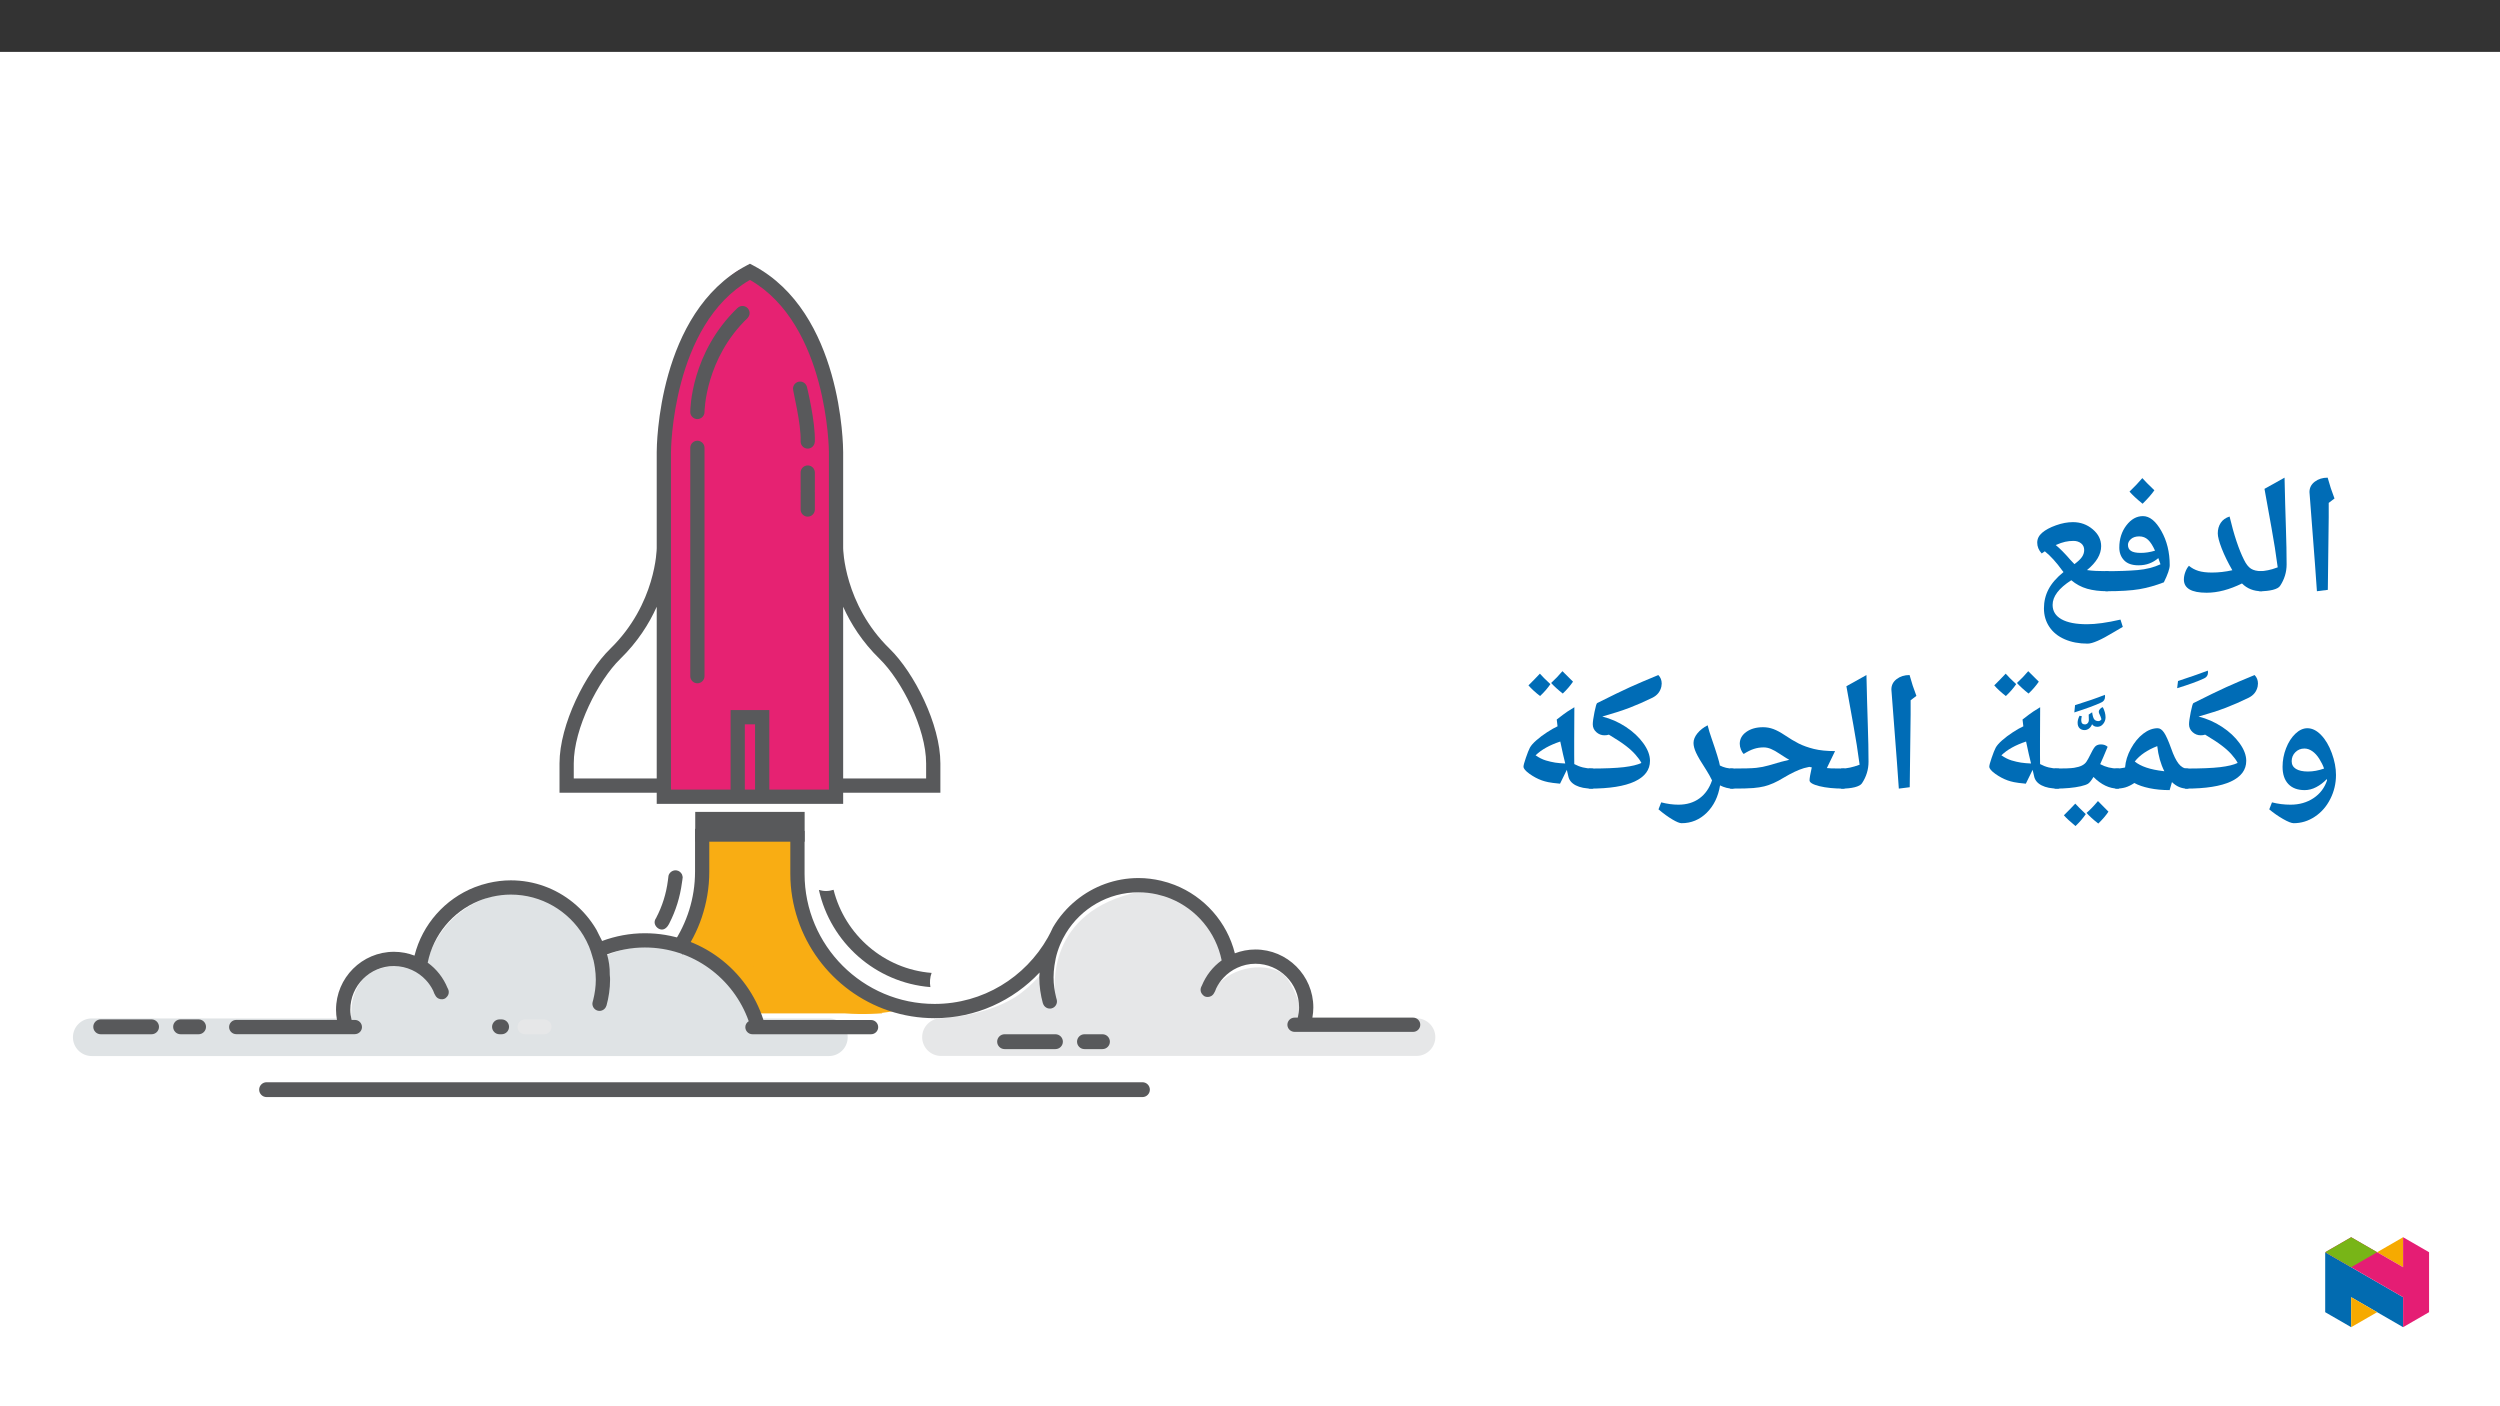 ﻿<?xml version="1.0" encoding="utf-8"?>
<svg xmlns="http://www.w3.org/2000/svg" xmlns:xlink="http://www.w3.org/1999/xlink" viewBox="0 0 960 540" version="1.1">
  <rect x="0" y="0" width="960" height="540" fill="#333333" stroke="none"/>
  <defs>
    <g>
      <symbol overflow="visible" id="glyph0-0">
        <path style="stroke:none;" d="M 6.125 -46.406 L 32.812 -46.406 L 32.812 0 L 6.125 0 Z M 9.422 -3.297 L 29.516 -3.297 L 29.516 -43.094 L 9.422 -43.094 Z M 9.422 -3.297 " />
      </symbol>
      <symbol overflow="visible" id="glyph0-1">
        <path style="stroke:none;" d="M 12.375 -29.047 L 12.031 -1.109 L 7.844 -0.578 L 7.109 -10.891 L 4.984 -38.656 C 4.984 -40.281 5.66 -41.609 7.016 -42.641 C 8.367 -43.672 10.02 -44.188 11.969 -44.188 C 12.707 -41.445 13.582 -38.781 14.594 -36.188 L 12.375 -34.5 Z M 9.203 -47.359 Z M 9.812 3.75 Z M 9.812 3.75 " />
      </symbol>
      <symbol overflow="visible" id="glyph0-2">
        <path style="stroke:none;" d="M 1.781 -39.891 L 9.484 -44.188 C 9.641 -37.031 9.812 -30.688 10 -25.156 C 10.188 -19.625 10.281 -14.867 10.281 -10.891 C 10.281 -7.898 9.438 -5.141 7.75 -2.609 C 7.32 -1.973 6.398 -1.473 4.984 -1.109 C 3.566 -0.754 1.906 -0.578 0 -0.578 C -0.363 -0.578 -0.547 -0.754 -0.547 -1.109 L -0.547 -7.75 C -0.547 -8.102 -0.363 -8.281 0 -8.281 C 1.945 -8.281 4.234 -8.77 6.859 -9.75 C 6.516 -12.301 6.148 -14.828 5.766 -17.328 C 5.391 -19.828 4.062 -27.348 1.781 -39.891 Z M 5.141 -47.359 Z M 7.484 3.75 Z M 7.484 3.75 " />
      </symbol>
      <symbol overflow="visible" id="glyph0-3">
        <path style="stroke:none;" d="M 32.094 -0.578 C 29.039 -0.578 26.52 -1.57 24.531 -3.562 C 19.707 -1.188 15.18 0 10.953 0 C 5.129 0 2.219 -1.691 2.219 -5.078 C 2.219 -5.984 2.398 -6.938 2.766 -7.938 C 3.141 -8.945 3.602 -9.75 4.156 -10.344 C 5.219 -9.457 6.441 -8.801 7.828 -8.375 C 9.211 -7.957 10.93 -7.75 12.984 -7.75 C 15.547 -7.75 18.16 -8.047 20.828 -8.641 C 19.129 -11.578 17.77 -14.359 16.75 -16.984 C 15.738 -19.609 15.234 -21.539 15.234 -22.781 C 15.234 -24.352 15.613 -25.707 16.375 -26.844 C 17.133 -27.988 18.266 -28.797 19.766 -29.266 C 21.441 -22.211 23.285 -16.676 25.297 -12.656 C 26.098 -11.008 26.992 -9.867 27.984 -9.234 C 28.984 -8.598 30.352 -8.281 32.094 -8.281 C 32.445 -8.281 32.625 -8.102 32.625 -7.75 L 32.625 -1.109 C 32.625 -0.754 32.445 -0.578 32.094 -0.578 Z M 14.656 -34.031 Z M 15.516 3.75 Z M 15.516 3.75 " />
      </symbol>
      <symbol overflow="visible" id="glyph0-4">
        <path style="stroke:none;" d="M 15.938 3.75 Z M 13.547 -33.234 Z M 20.922 -10.922 C 20.723 -11.492 20.445 -12.285 20.094 -13.297 C 19.051 -12.391 17.898 -11.703 16.641 -11.234 C 15.391 -10.766 14.008 -10.531 12.5 -10.531 C 10.008 -10.531 8.156 -11.176 6.938 -12.469 C 5.719 -13.758 5.109 -15.379 5.109 -17.328 C 5.109 -20.629 6.008 -23.469 7.812 -25.844 C 9.625 -28.227 11.75 -29.422 14.188 -29.422 C 16.75 -29.422 19.102 -27.52 21.25 -23.719 C 23.395 -19.926 24.469 -15.551 24.469 -10.594 C 24.469 -9.238 23.719 -7.039 22.219 -4 C 19.039 -2.77 15.906 -1.891 12.812 -1.359 C 9.727 -0.836 5.477 -0.578 0.062 -0.578 C -0.344 -0.578 -0.547 -0.773 -0.547 -1.172 L -0.547 -7.75 C -0.547 -8.102 -0.344 -8.281 0.062 -8.281 C 4.82 -8.281 8.848 -8.422 12.141 -8.703 C 15.43 -8.992 18.359 -9.734 20.922 -10.922 Z M 8.438 -18.375 C 8.438 -17.344 8.82 -16.57 9.594 -16.062 C 10.375 -15.551 11.629 -15.297 13.359 -15.297 C 15.141 -15.297 16.961 -15.582 18.828 -16.156 C 17.973 -18.062 17.082 -19.453 16.156 -20.328 C 15.227 -21.203 14.098 -21.641 12.766 -21.641 C 11.43 -21.641 10.375 -21.301 9.594 -20.625 C 8.82 -19.945 8.438 -19.195 8.438 -18.375 Z M 18.578 -39.344 C 17.547 -37.844 16.035 -36.117 14.047 -34.172 C 11.91 -35.898 10.238 -37.453 9.031 -38.828 C 11.02 -40.754 12.66 -42.484 13.953 -44.016 C 14.879 -42.953 16.422 -41.395 18.578 -39.344 Z M 14.047 -33.531 Z M 13.984 -45.594 Z M 13.984 -45.594 " />
      </symbol>
      <symbol overflow="visible" id="glyph0-5">
        <path style="stroke:none;" d="M 32.094 -1.172 C 32.094 -0.773 31.867 -0.578 31.422 -0.578 C 28.484 -0.578 25.891 -0.895 23.641 -1.531 C 21.398 -2.176 19.367 -3.266 17.547 -4.797 C 12.766 -1.742 10.375 1.41 10.375 4.672 C 10.375 7.055 11.504 8.891 13.766 10.172 C 16.035 11.453 19.316 12.094 23.609 12.094 C 26.992 12.094 31.27 11.5 36.438 10.312 L 37.328 13.109 L 33.703 15.234 C 28.961 18.109 25.672 19.547 23.828 19.547 C 20.516 19.547 17.582 18.988 15.031 17.875 C 12.477 16.77 10.508 15.18 9.125 13.109 C 7.738 11.035 7.047 8.664 7.047 6 C 7.047 3.352 7.641 0.898 8.828 -1.359 C 10.023 -3.629 11.938 -5.82 14.562 -7.938 L 14.062 -8.562 C 11.82 -11.676 9.598 -14.125 7.391 -15.906 L 6.188 -15.078 C 5.039 -16.328 4.469 -17.711 4.469 -19.234 C 4.469 -20.691 5.102 -21.961 6.375 -23.047 C 7.645 -24.141 9.41 -25.086 11.672 -25.891 C 13.941 -26.703 16.113 -27.109 18.188 -27.109 C 21.082 -27.109 23.609 -26.195 25.766 -24.375 C 27.93 -22.551 29.016 -20.383 29.016 -17.875 C 29.016 -14.719 27.203 -11.66 23.578 -8.703 L 23.797 -8.672 C 25.516 -8.41 28.055 -8.281 31.422 -8.281 C 31.867 -8.281 32.094 -8.082 32.094 -7.688 Z M 22.5 -16.406 C 22.5 -17.488 22.102 -18.344 21.312 -18.969 C 20.52 -19.594 19.551 -19.906 18.406 -19.906 C 17.281 -19.906 16.207 -19.789 15.188 -19.562 C 14.176 -19.344 12.973 -18.926 11.578 -18.312 C 13.148 -17.039 15.016 -15.156 17.172 -12.656 L 18.75 -10.984 C 20.102 -11.973 21.066 -12.883 21.641 -13.719 C 22.211 -14.562 22.5 -15.457 22.5 -16.406 Z M 17.328 -31.859 Z M 4.828 16.469 Z M 20.656 22.719 Z M 20.656 22.719 " />
      </symbol>
      <symbol overflow="visible" id="glyph0-6">
        <path style="stroke:none;" d="M 28.953 -5.812 C 28.953 -2.531 28.223 0.539 26.766 3.406 C 25.316 6.281 23.336 8.547 20.828 10.203 C 18.328 11.867 15.617 12.703 12.703 12.703 C 11.867 12.703 10.504 12.16 8.609 11.078 C 6.723 9.992 4.961 8.766 3.328 7.391 L 4.375 4.703 C 6.688 5.297 9.055 5.594 11.484 5.594 C 14.867 5.594 17.816 4.754 20.328 3.078 C 22.836 1.41 24.566 -0.863 25.516 -3.75 L 25.453 -4.25 C 24.18 -2.938 22.816 -1.898 21.359 -1.141 C 19.898 -0.379 18.422 0 16.922 0 C 14.211 0 12.117 -0.781 10.641 -2.344 C 9.172 -3.914 8.438 -6.117 8.438 -8.953 C 8.438 -11.398 8.883 -13.773 9.781 -16.078 C 10.688 -18.391 11.879 -20.25 13.359 -21.656 C 14.836 -23.062 16.375 -23.766 17.969 -23.766 C 19.801 -23.766 21.551 -22.898 23.219 -21.172 C 24.895 -19.453 26.27 -17.133 27.344 -14.219 C 28.414 -11.301 28.953 -8.5 28.953 -5.812 Z M 16.828 -15.969 C 15.453 -15.969 14.289 -15.492 13.344 -14.547 C 12.406 -13.609 11.938 -12.461 11.938 -11.109 C 11.938 -9.816 12.477 -8.832 13.562 -8.156 C 14.656 -7.477 16.195 -7.141 18.188 -7.141 C 20.176 -7.141 22.238 -7.52 24.375 -8.281 C 23.969 -9.469 23.359 -10.707 22.547 -12 C 21.734 -13.289 20.832 -14.273 19.844 -14.953 C 18.863 -15.629 17.859 -15.969 16.828 -15.969 Z M 17.609 -28.531 Z M 12.562 15.875 Z M 17.297 -42.188 Z M 17.297 -42.188 " />
      </symbol>
      <symbol overflow="visible" id="glyph0-7">
        <path style="stroke:none;" d="M 0 -0.578 C -0.363 -0.578 -0.547 -0.754 -0.547 -1.109 L -0.547 -7.75 C -0.547 -8.102 -0.363 -8.281 0 -8.281 C 5.727 -8.281 10.094 -8.457 13.094 -8.812 C 16.102 -9.176 18.352 -9.719 19.844 -10.438 C 19.332 -11.438 18.566 -12.504 17.547 -13.641 C 16.535 -14.785 15.289 -15.922 13.812 -17.047 C 12.344 -18.18 10.191 -19.598 7.359 -21.297 C 6.859 -21.129 6.289 -21.047 5.656 -21.047 C 4.469 -21.047 3.422 -21.457 2.516 -22.281 C 1.617 -23.102 1.172 -24.098 1.172 -25.266 C 1.172 -26.211 1.391 -27.781 1.828 -29.969 C 2.273 -32.164 2.617 -33.316 2.859 -33.422 C 8.336 -36.172 12.547 -38.211 15.484 -39.547 C 18.43 -40.879 22.051 -42.426 26.344 -44.188 C 27.207 -43.312 27.641 -42.219 27.641 -40.906 L 27.516 -39.766 C 27.086 -37.836 25.945 -36.41 24.094 -35.484 C 21.02 -33.984 18.086 -32.695 15.297 -31.625 C 12.504 -30.562 9.016 -29.438 4.828 -28.25 C 8.047 -27.445 11.055 -26.125 13.859 -24.281 C 16.66 -22.438 18.906 -20.336 20.594 -17.984 C 22.289 -15.641 23.141 -13.391 23.141 -11.234 C 23.141 -7.785 21.18 -5.145 17.266 -3.312 C 13.348 -1.488 7.594 -0.578 0 -0.578 Z M 3.172 -39.141 Z M 12.734 3.75 Z M 12.734 3.75 " />
      </symbol>
      <symbol overflow="visible" id="glyph0-8">
        <path style="stroke:none;" d="M 11.078 -36.719 L 11.141 -36.016 C 11.141 -34.941 10.645 -34.18 9.656 -33.734 C 7.195 -32.578 3.742 -31.32 -0.703 -29.969 L -0.375 -32.719 C 5.102 -34.539 8.922 -35.875 11.078 -36.719 Z M 5.844 -29.922 Z M 4.984 -37.984 Z M 1.812 -37.984 Z M 9.016 -29.922 Z M 9.016 -29.922 " />
      </symbol>
      <symbol overflow="visible" id="glyph0-9">
        <path style="stroke:none;" d="M 27.969 -1.266 C 27.969 -0.805 27.723 -0.578 27.234 -0.578 C 25.055 -0.578 23.109 -1.41 21.391 -3.078 L 20.5 0 C 17.727 0 15.148 -0.242 12.766 -0.734 C 10.391 -1.234 8.453 -1.898 6.953 -2.734 C 5.742 -1.93 4.598 -1.367 3.516 -1.047 C 2.441 -0.734 1.27 -0.578 0 -0.578 C -0.363 -0.578 -0.547 -0.754 -0.547 -1.109 L -0.547 -7.75 C -0.547 -8.102 -0.363 -8.281 0 -8.281 C 0.969 -8.281 1.953 -8.383 2.953 -8.594 L 3.391 -8.703 C 3.566 -11.086 4.305 -13.484 5.609 -15.891 C 6.922 -18.305 8.492 -20.223 10.328 -21.641 C 12.16 -23.055 14.02 -23.766 15.906 -23.766 C 16.789 -23.766 17.613 -23.195 18.375 -22.062 C 19.133 -20.938 20.035 -18.926 21.078 -16.031 C 22.004 -13.363 22.957 -11.406 23.938 -10.156 C 24.926 -8.906 26.023 -8.281 27.234 -8.281 C 27.723 -8.281 27.969 -8.07 27.969 -7.656 Z M 15.75 -16.891 C 11.938 -15.422 9.055 -13.453 7.109 -10.984 C 9.41 -9.098 13.07 -7.867 18.094 -7.297 L 18.469 -7.234 C 17.051 -10.066 16.145 -13.285 15.75 -16.891 Z M 13.297 -28.531 Z M 15.391 3.75 Z M 15.391 3.75 " />
      </symbol>
      <symbol overflow="visible" id="glyph0-10">
        <path style="stroke:none;" d="M 0 -0.578 C -0.363 -0.578 -0.547 -0.754 -0.547 -1.109 L -0.547 -7.75 C -0.547 -8.102 -0.363 -8.281 0 -8.281 C 3.488 -8.281 5.852 -8.375 7.094 -8.562 C 8.332 -8.758 9.332 -9.047 10.094 -9.422 C 10.852 -9.805 11.43 -10.285 11.828 -10.859 C 12.234 -11.43 12.883 -12.625 13.781 -14.438 C 14.477 -15.852 15.078 -16.723 15.578 -17.047 C 16.086 -17.379 16.703 -17.547 17.422 -17.547 C 18.484 -17.547 19.344 -17.238 20 -16.625 C 18.832 -13.789 17.879 -11.57 17.141 -9.969 C 19.211 -8.844 21.5 -8.281 24 -8.281 C 24.352 -8.281 24.531 -8.102 24.531 -7.75 L 24.531 -1.109 C 24.531 -0.754 24.352 -0.578 24 -0.578 C 20.695 -0.578 17.551 -2.066 14.562 -5.047 C 13.719 -3.648 13.016 -2.781 12.453 -2.438 C 11.891 -2.102 10.969 -1.785 9.688 -1.484 C 8.414 -1.191 6.938 -0.969 5.25 -0.812 C 3.57 -0.656 1.82 -0.578 0 -0.578 Z M 14.062 -22.344 Z M 12.281 3.75 Z M 11.609 9.219 C 10.535 10.801 9.219 12.328 7.656 13.797 C 5.551 12.055 4.066 10.68 3.203 9.672 L 5.516 7.344 L 7.578 5.188 C 8.148 5.844 9.492 7.188 11.609 9.219 Z M 20.312 8.266 C 19.445 9.617 18.145 11.145 16.406 12.844 C 14.477 11.332 12.977 9.969 11.906 8.75 C 13.281 7.562 14.738 6.047 16.281 4.203 C 16.531 4.484 17.875 5.836 20.312 8.266 Z M 11.969 4.203 Z M 11.938 14.422 Z M 11.938 9.344 Z M 11.938 9.344 " />
      </symbol>
      <symbol overflow="visible" id="glyph0-11">
        <path style="stroke:none;" d="M 8.469 -38.781 C 9.164 -37.426 9.516 -36.125 9.516 -34.875 C 9.516 -33.926 9.211 -33.082 8.609 -32.344 C 8.016 -31.602 7.27 -31.234 6.375 -31.234 C 5.469 -31.234 4.789 -31.562 4.344 -32.219 C 4.051 -31.477 3.641 -30.914 3.109 -30.531 C 2.578 -30.156 2.023 -29.969 1.453 -29.969 C 0.691 -29.969 0.062 -30.203 -0.438 -30.672 C -0.945 -31.148 -1.203 -31.863 -1.203 -32.812 C -1.203 -33.625 -0.957 -34.516 -0.469 -35.484 L 0.406 -35.297 C 0.258 -34.785 0.188 -34.273 0.188 -33.766 C 0.188 -32.691 0.656 -32.156 1.594 -32.156 C 2.008 -32.156 2.363 -32.312 2.656 -32.625 C 2.957 -32.945 3.109 -33.379 3.109 -33.922 L 3.047 -35.922 L 4.375 -36.812 C 4.551 -35.457 4.82 -34.551 5.188 -34.094 C 5.562 -33.645 6.098 -33.422 6.797 -33.422 C 7.047 -33.422 7.281 -33.5 7.5 -33.656 C 7.727 -33.812 7.875 -33.977 7.938 -34.156 C 7.812 -34.695 7.504 -35.477 7.016 -36.5 L 6.922 -37 C 6.922 -37.363 7.078 -37.723 7.391 -38.078 C 7.711 -38.441 8.07 -38.676 8.469 -38.781 Z M 9.266 -43.516 L 9.328 -42.844 C 9.328 -41.727 8.832 -40.969 7.844 -40.562 C 5.688 -39.539 2.25 -38.27 -2.469 -36.75 L -2.188 -39.547 C 2.426 -40.984 6.242 -42.305 9.266 -43.516 Z M 4.312 -29.297 Z M 2.922 -44.781 Z M 2.922 -44.781 " />
      </symbol>
      <symbol overflow="visible" id="glyph0-12">
        <path style="stroke:none;" d="M 21.438 -2.469 C 19.32 -2.664 17.801 -2.863 16.875 -3.062 C 15.957 -3.258 15.16 -3.477 14.484 -3.719 C 12.879 -4.289 11.297 -5.129 9.734 -6.234 C 8.18 -7.348 7.406 -8.273 7.406 -9.016 C 7.406 -9.504 7.707 -10.629 8.312 -12.391 C 8.914 -14.16 9.43 -15.457 9.859 -16.281 C 10.297 -17.102 11.117 -18.047 12.328 -19.109 C 13.535 -20.18 14.922 -21.223 16.484 -22.234 C 18.055 -23.254 19.391 -24.008 20.484 -24.5 L 20.172 -27.109 C 22.016 -28.547 23.379 -29.562 24.266 -30.156 C 25.148 -30.75 26.039 -31.305 26.938 -31.828 L 26.875 -18.859 L 26.875 -13.672 L 26.906 -10 C 29.02 -8.852 31.332 -8.281 33.844 -8.281 C 34.207 -8.281 34.391 -8.102 34.391 -7.75 L 34.391 -1.109 C 34.391 -0.754 34.207 -0.578 33.844 -0.578 C 31.227 -0.578 29.109 -0.992 27.484 -1.828 C 25.867 -2.66 24.91 -3.836 24.609 -5.359 L 24.047 -7.781 Z M 12.047 -13.359 C 13.398 -12.43 14.711 -11.773 15.984 -11.391 C 17.254 -11.016 18.453 -10.738 19.578 -10.562 C 20.711 -10.395 22 -10.281 23.438 -10.219 C 22.906 -12.289 22.27 -15.102 21.531 -18.656 C 17.445 -17.301 14.285 -15.535 12.047 -13.359 Z M 18.047 -35.953 Z M 22.844 3.75 Z M 17.734 -40.688 C 16.648 -39.102 15.328 -37.582 13.766 -36.125 C 11.898 -37.582 10.414 -38.945 9.312 -40.219 L 11.641 -42.562 L 13.703 -44.719 C 14.504 -43.789 15.848 -42.445 17.734 -40.688 Z M 26.422 -41.641 C 25.297 -40.016 23.984 -38.492 22.484 -37.078 C 20.691 -38.492 19.203 -39.848 18.016 -41.141 C 19.598 -42.598 21.047 -44.109 22.359 -45.672 C 23.141 -44.848 24.492 -43.504 26.422 -41.641 Z M 17.922 -47.266 Z M 17.891 -36.125 Z M 17.891 -36.125 " />
      </symbol>
      <symbol overflow="visible" id="glyph0-13">
        <path style="stroke:none;" d="M 0 -0.578 C -0.363 -0.578 -0.547 -0.754 -0.547 -1.109 L -0.547 -7.75 C -0.547 -8.102 -0.363 -8.281 0 -8.281 C 4.781 -8.281 8.008 -8.367 9.688 -8.547 C 11.375 -8.734 12.969 -9.047 14.469 -9.484 C 18.219 -10.609 20.852 -11.328 22.375 -11.641 L 21.141 -12.344 L 18.828 -13.844 C 17.453 -14.77 16.289 -15.426 15.344 -15.812 C 14.406 -16.207 13.469 -16.406 12.531 -16.406 C 11.238 -16.406 10 -16.211 8.812 -15.828 C 7.633 -15.453 6.316 -14.801 4.859 -13.875 C 4.473 -14.25 4.125 -14.816 3.812 -15.578 C 3.508 -16.336 3.359 -17.07 3.359 -17.781 C 3.359 -19.633 4.203 -21.16 5.891 -22.359 C 7.586 -23.555 9.727 -24.156 12.312 -24.156 C 13.688 -24.156 15.016 -23.914 16.297 -23.438 C 17.578 -22.957 19.02 -22.18 20.625 -21.109 C 22.57 -19.797 24.363 -18.723 26 -17.891 C 27.645 -17.066 29.582 -16.375 31.812 -15.812 C 34.051 -15.258 36.766 -14.984 39.953 -14.984 L 36.812 -8.469 L 38.438 -8.344 L 43.266 -8.281 C 43.617 -8.281 43.797 -8.102 43.797 -7.75 L 43.797 -1.109 C 43.797 -0.754 43.617 -0.578 43.266 -0.578 C 39.598 -0.578 36.492 -0.891 33.953 -1.516 C 31.422 -2.148 30.156 -2.895 30.156 -3.75 C 30.156 -4.508 30.441 -6.172 31.016 -8.734 L 30.062 -8.922 L 28 -8.438 C 25.812 -7.781 23.219 -6.555 20.219 -4.766 C 18.863 -3.93 17.566 -3.238 16.328 -2.688 C 15.086 -2.145 13.895 -1.727 12.75 -1.438 C 11.613 -1.156 10.223 -0.941 8.578 -0.797 C 6.941 -0.648 4.082 -0.578 0 -0.578 Z M 18.797 -28.906 Z M 20.688 3.75 Z M 20.688 3.75 " />
      </symbol>
      <symbol overflow="visible" id="glyph0-14">
        <path style="stroke:none;" d="M 26.781 -1.109 C 26.781 -0.754 26.602 -0.578 26.25 -0.578 C 24.688 -0.578 23.078 -0.988 21.422 -1.812 C 20.723 2.508 19.02 6.008 16.312 8.688 C 13.602 11.363 10.379 12.703 6.641 12.703 C 5.891 12.703 4.695 12.211 3.062 11.234 C 1.426 10.266 -0.332 8.984 -2.219 7.391 L -1.172 4.703 C 1.148 5.297 3.348 5.594 5.422 5.594 C 8.617 5.594 11.316 4.785 13.516 3.172 C 15.723 1.566 17.332 -0.738 18.344 -3.75 C 17.688 -5.102 16.945 -6.426 16.125 -7.719 C 14.176 -10.695 12.875 -12.906 12.219 -14.344 C 11.562 -15.781 11.234 -17.031 11.234 -18.094 C 11.234 -19.344 11.734 -20.582 12.734 -21.812 C 13.742 -23.051 15.051 -24.078 16.656 -24.891 C 17.062 -23.234 17.562 -21.57 18.156 -19.906 C 20.039 -14.469 21.109 -10.984 21.359 -9.453 C 22.879 -8.672 24.508 -8.281 26.25 -8.281 C 26.602 -8.281 26.781 -8.102 26.781 -7.75 Z M 12.766 -29.641 Z M 6.562 15.875 Z M 6.562 15.875 " />
      </symbol>
    </g>
    <clipPath id="clip1">
      <path d="M 354 342 L 551.168 342 L 551.168 406 L 354 406 Z M 354 342 " />
    </clipPath>
    <clipPath id="clip2">
      <path d="M 28.008 342 L 326 342 L 326 406 L 28.008 406 Z M 28.008 342 " />
    </clipPath>
    <clipPath id="clip3">
      <path d="M 214 101.273 L 362 101.273 L 362 309 L 214 309 Z M 214 101.273 " />
    </clipPath>
    <clipPath id="clip4">
      <path d="M 99 415 L 442 415 L 442 421.281 L 99 421.281 Z M 99 415 " />
    </clipPath>
    <clipPath id="clip5">
      <path d="M 892.875 480 L 923 480 L 923 509.637 L 892.875 509.637 Z M 892.875 480 " />
    </clipPath>
    <clipPath id="clip6">
      <path d="M 902 498 L 913 498 L 913 509.637 L 902 509.637 Z M 902 498 " />
    </clipPath>
    <clipPath id="clip7">
      <path d="M 912 475.094 L 923 475.094 L 923 487 L 912 487 Z M 912 475.094 " />
    </clipPath>
    <clipPath id="clip8">
      <path d="M 892.875 475.094 L 932.762 475.094 L 932.762 509.637 L 892.875 509.637 Z M 892.875 475.094 " />
    </clipPath>
    <clipPath id="clip9">
      <path d="M 892.875 475.094 L 913 475.094 L 913 487 L 892.875 487 Z M 892.875 475.094 " />
    </clipPath>
  </defs>
  <g id="surface1">
    <path style=" stroke:none;fill-rule:nonzero;fill:rgb(100%,100%,100%);fill-opacity:1;" d="M 0 559.926 L 960 559.926 L 960 19.926 L 0 19.926 Z M 0 559.926 " />
    <g clip-path="url(#clip1)" clip-rule="nonzero">
      <path style=" stroke:none;fill-rule:nonzero;fill:rgb(90.199%,90.599%,90.999%);fill-opacity:1;" d="M 543.949 391.035 L 500.715 391.035 C 500.074 388.641 496.402 375.648 491.426 373.211 C 481.883 368.531 468.922 373.891 466.223 380.605 L 466.262 375.789 L 471.91 367.602 L 462.809 347.461 C 462.809 347.461 444.672 340.949 437.758 342.371 C 401.359 349.852 404.668 379.578 405.375 384.027 L 402.941 369.953 C 402.941 369.953 399.184 375.879 392.18 381.25 C 380.445 390.258 361.328 391.035 361.328 391.035 C 357.355 391.035 354.109 394.281 354.109 398.254 C 354.109 402.227 357.355 405.477 361.328 405.477 L 543.949 405.477 C 547.922 405.477 551.168 402.227 551.168 398.254 C 551.168 394.281 547.918 391.035 543.949 391.035 " />
    </g>
    <path style=" stroke:none;fill-rule:nonzero;fill:rgb(97.299%,67.799%,7.5%);fill-opacity:1;" d="M 267.941 315.82 C 267.941 315.82 268.234 334.02 267.941 340.078 C 267.656 346.047 267.113 353.32 262.875 362.508 C 259.336 370.184 254.316 373.891 254.316 373.891 L 275.254 389.152 L 338.812 389.152 L 285.887 353.32 L 277.375 315.82 Z M 267.941 315.82 " />
    <g clip-path="url(#clip2)" clip-rule="nonzero">
      <path style=" stroke:none;fill-rule:nonzero;fill:rgb(87.5%,89%,89.799%);fill-opacity:1;" d="M 318.297 391.082 L 291.84 391.082 C 289.484 385.648 285.602 378.438 280.25 374.184 C 270.852 366.707 250.422 358.469 232.387 367.152 L 229.367 363.133 C 229.367 363.133 226.648 352.199 219.125 347.348 C 213.582 343.777 199.645 341.32 191.234 343.445 C 177.316 346.953 170.988 355.441 168.469 359.414 C 163.734 366.891 162.738 374.059 162.738 374.059 C 162.738 374.059 158.227 370.801 152.438 370.945 C 149.203 371.023 144.871 371.559 141.199 374.363 C 138.543 376.391 136.652 379.332 135.488 383.57 C 135.012 385.309 134.859 388.27 134.836 391.082 L 35.227 391.082 C 31.242 391.082 28.008 394.316 28.008 398.305 C 28.008 402.293 31.242 405.523 35.227 405.523 L 318.297 405.523 C 322.285 405.523 325.516 402.293 325.516 398.305 C 325.516 394.316 322.285 391.082 318.297 391.082 " />
    </g>
    <path style=" stroke:none;fill-rule:nonzero;fill:rgb(90.199%,13.3%,44.699%);fill-opacity:1;" d="M 254.578 308.016 L 254.578 170.41 C 254.578 170.41 256.605 134.227 269.984 117.406 C 282.691 101.434 286.324 103.121 286.324 103.121 C 286.324 103.121 303.27 110.285 312.539 134.051 C 321.805 157.82 320.875 206.148 320.875 206.148 L 320.898 308.016 Z M 254.578 308.016 " />
    <path style=" stroke:none;fill-rule:nonzero;fill:rgb(97.299%,67.799%,7.5%);fill-opacity:1;" d="M 288.59 370.648 C 274.902 356.414 271.859 339.297 271.508 328.406 L 271.508 317.488 L 304.102 317.488 L 303.992 328.406 C 303.891 342.262 307.301 363.258 325.219 375.367 C 341.746 386.539 353.586 385.227 353.586 385.227 C 353.586 385.227 317.934 401.18 288.59 370.648 " />
    <path style=" stroke:none;fill-rule:nonzero;fill:rgb(34.499%,34.9%,35.699%);fill-opacity:1;" d="M 283.223 191.266 C 283.238 191.25 283.262 191.234 283.281 191.215 C 283.262 191.234 283.238 191.25 283.223 191.266 " />
    <path style=" stroke:none;fill-rule:nonzero;fill:rgb(34.499%,34.9%,35.699%);fill-opacity:1;" d="M 266.969 311.766 L 308.984 311.766 L 308.984 323.207 L 266.969 323.207 Z M 266.969 311.766 " />
    <g clip-path="url(#clip3)" clip-rule="nonzero">
      <path style=" stroke:none;fill-rule:nonzero;fill:rgb(34.499%,34.9%,35.699%);fill-opacity:1;" d="M 355.633 298.938 L 323.773 298.938 L 323.773 232.992 C 326.66 239.434 331.07 246.484 337.797 253.039 C 346.23 261.266 355.633 279.758 355.633 293.145 Z M 280.543 272.664 L 280.543 303.207 L 257.652 303.207 L 257.652 173.59 C 257.652 173.094 258.004 124.676 287.98 107.492 C 317.906 124.652 318.305 173.094 318.305 173.59 L 318.305 303.207 L 295.41 303.207 L 295.41 272.664 Z M 286.016 278.137 L 289.938 278.137 L 289.938 303.207 L 286.016 303.207 Z M 220.324 298.938 L 220.324 293.145 C 220.324 279.762 229.723 261.266 238.16 253.039 C 244.887 246.484 249.293 239.434 252.18 232.996 L 252.18 298.938 Z M 361.105 293.145 C 361.105 278.176 351.027 258.297 341.617 249.121 C 324.059 232.008 323.773 210.699 323.773 210.484 L 323.773 173.59 C 323.773 171.406 323.383 119.996 289.258 101.949 L 287.98 101.273 L 286.699 101.949 C 252.57 119.996 252.18 171.406 252.18 173.59 L 252.18 210.488 C 252.18 210.699 251.977 231.93 234.344 249.121 C 224.93 258.297 214.852 278.176 214.852 293.145 L 214.852 304.41 L 252.18 304.41 L 252.18 308.68 L 323.773 308.68 L 323.773 304.41 L 361.105 304.41 Z M 361.105 293.145 " />
    </g>
    <path style=" stroke:none;fill-rule:nonzero;fill:rgb(34.499%,34.9%,35.699%);fill-opacity:1;" d="M 270.535 178.773 L 270.535 171.977 C 270.535 170.469 269.305 169.238 267.797 169.238 C 266.293 169.238 265.062 170.469 265.062 171.977 L 265.062 259.645 C 265.062 261.148 266.293 262.383 267.797 262.383 C 269.305 262.383 270.535 261.148 270.535 259.645 Z M 270.535 178.773 " />
    <path style=" stroke:none;fill-rule:nonzero;fill:rgb(34.499%,34.9%,35.699%);fill-opacity:1;" d="M 312.844 188.559 C 312.855 188.453 312.906 188.363 312.906 188.258 L 312.906 181.461 C 312.906 179.953 311.676 178.723 310.168 178.723 C 308.664 178.723 307.43 179.953 307.43 181.461 L 307.43 188.258 C 307.43 188.363 307.48 188.457 307.492 188.559 C 307.48 188.664 307.434 188.754 307.434 188.859 L 307.434 195.656 C 307.434 197.164 308.664 198.395 310.168 198.395 C 311.676 198.395 312.906 197.164 312.906 195.656 L 312.906 188.859 C 312.906 188.75 312.859 188.66 312.844 188.559 " />
    <path style=" stroke:none;fill-rule:nonzero;fill:rgb(34.499%,34.9%,35.699%);fill-opacity:1;" d="M 312.902 169.52 C 313.125 161.902 309.961 148.969 309.828 148.418 L 309.816 148.422 C 309.457 147.328 308.457 146.516 307.25 146.516 C 305.742 146.516 304.512 147.75 304.512 149.254 C 304.512 150.387 307.68 162.672 307.438 169.496 C 307.438 169.512 307.434 169.52 307.434 169.531 C 307.434 171.039 308.664 172.27 310.168 172.27 C 311.617 172.27 312.785 171.121 312.875 169.691 L 312.902 169.695 C 312.902 169.648 312.902 169.598 312.902 169.551 C 312.902 169.543 312.906 169.539 312.906 169.531 C 312.906 169.527 312.902 169.523 312.902 169.52 " />
    <path style=" stroke:none;fill-rule:nonzero;fill:rgb(34.499%,34.9%,35.699%);fill-opacity:1;" d="M 287.129 122.043 C 287.129 122.043 287.125 122.043 287.125 122.047 C 287.566 121.559 287.852 120.93 287.852 120.227 C 287.852 118.723 286.621 117.488 285.117 117.488 C 284.383 117.488 283.715 117.789 283.223 118.266 C 283.207 118.281 283.191 118.293 283.176 118.309 C 283.195 118.289 283.203 118.258 283.223 118.238 C 265.328 135.398 265.062 157.191 265.062 158.191 C 265.062 158.191 265.059 158.191 265.059 158.191 C 265.059 159.699 266.293 160.934 267.797 160.934 C 269.301 160.934 270.535 159.699 270.535 158.195 L 270.535 158.191 C 270.535 157.941 270.785 137.68 287.156 122.051 C 287.148 122.051 287.141 122.047 287.129 122.043 " />
    <path style=" stroke:none;fill-rule:nonzero;fill:rgb(34.499%,34.9%,35.699%);fill-opacity:1;" d="M 542.648 390.766 L 503.957 390.766 C 504.184 389.496 504.32 388.199 504.32 386.867 C 504.32 374.594 494.336 364.605 482.062 364.605 C 479.285 364.605 476.637 365.141 474.184 366.07 C 471.18 354.055 462.457 344.289 451.082 339.82 C 449.395 339.16 447.648 338.613 445.855 338.195 C 443.074 337.547 440.188 337.168 437.207 337.168 C 428.152 337.168 419.848 340.367 413.309 345.668 C 409.715 348.578 406.66 352.129 404.316 356.145 C 403.703 357.496 403.043 358.816 402.316 360.102 C 393.734 375.246 377.492 385.508 358.879 385.508 C 331.352 385.508 308.957 363.113 308.957 335.582 L 308.957 318.996 C 307.562 320.055 305.75 320.711 303.52 320.711 C 303.508 320.711 303.496 320.707 303.484 320.707 L 303.484 335.582 C 303.484 341.719 304.527 347.609 306.379 353.133 C 313.742 375.094 334.473 390.98 358.879 390.98 C 374.777 390.98 389.094 384.211 399.203 373.445 C 399.168 374.059 399.09 374.664 399.09 375.285 C 399.09 378.766 399.598 382.125 400.477 385.328 C 400.488 385.324 400.5 385.32 400.508 385.316 C 400.922 386.758 402.43 387.605 403.875 387.203 C 405.324 386.797 406.18 385.281 405.777 383.828 L 405.574 383.105 C 404.945 380.594 404.562 377.988 404.562 375.285 C 404.562 373.77 404.703 372.285 404.902 370.82 C 405.16 368.973 405.539 367.164 406.094 365.43 C 406.371 364.555 406.688 363.703 407.031 362.863 C 407.684 361.289 408.449 359.777 409.328 358.34 C 415.062 348.938 425.41 342.641 437.207 342.641 C 439.648 342.641 442.016 342.93 444.305 343.441 C 446.105 343.844 447.852 344.387 449.527 345.074 C 459.484 349.148 466.926 358.023 469.121 368.785 C 465.727 371.223 463.09 374.609 461.492 378.527 L 461.344 378.801 C 461.148 379.156 461.055 379.535 461.027 379.918 C 460.969 380.777 461.344 381.605 462.02 382.176 C 462.156 382.289 462.262 382.43 462.422 382.516 C 462.766 382.707 463.133 382.805 463.5 382.836 C 464.547 382.926 465.602 382.414 466.141 381.438 L 466.598 380.609 C 466.738 380.258 466.848 379.895 467.012 379.555 C 467.746 378.035 468.703 376.641 469.848 375.418 C 471.34 373.828 473.125 372.531 475.129 371.617 C 477.25 370.648 479.582 370.078 482.062 370.078 C 491.316 370.078 498.852 377.609 498.852 386.867 C 498.852 388.215 498.648 389.508 498.348 390.766 L 497.098 390.766 C 495.594 390.766 494.359 391.996 494.359 393.5 C 494.359 394.652 495.082 395.629 496.094 396.035 C 496.406 396.16 496.742 396.238 497.098 396.238 L 542.648 396.238 C 544.152 396.238 545.383 395.008 545.383 393.5 C 545.383 391.996 544.152 390.766 542.648 390.766 " />
    <path style=" stroke:none;fill-rule:nonzero;fill:rgb(34.499%,34.9%,35.699%);fill-opacity:1;" d="M 272.332 319.871 C 270.102 319.871 268.289 319.215 266.895 318.156 L 266.895 334.742 C 266.895 344.988 263.746 354.484 258.43 362.41 C 260.18 363.359 261.414 364.855 262.141 366.602 C 265.223 362.242 267.742 357.457 269.473 352.293 C 271.324 346.77 272.367 340.879 272.367 334.742 L 272.367 319.867 C 272.355 319.867 272.344 319.871 272.332 319.871 " />
    <path style=" stroke:none;fill-rule:nonzero;fill:rgb(34.499%,34.9%,35.699%);fill-opacity:1;" d="M 357.73 373.598 C 339.441 372.145 324.43 359.008 320.09 341.676 C 319.215 341.949 318.273 342.145 317.199 342.145 C 316.191 342.145 315.297 341.969 314.457 341.727 C 318.918 361.926 336.18 377.363 357.273 379.047 C 356.945 377.23 357.098 375.32 357.73 373.598 " />
    <path style=" stroke:none;fill-rule:nonzero;fill:rgb(34.499%,34.9%,35.699%);fill-opacity:1;" d="M 334.488 391.68 L 293.164 391.68 C 287.016 372.383 268.934 358.363 247.625 358.363 C 241.844 358.363 236.324 359.445 231.191 361.336 C 231.137 361.223 231.094 361.094 231.039 360.984 C 230.402 359.656 229.652 358.379 229.039 357.031 C 226.695 353.012 223.641 349.465 220.047 346.551 C 213.508 341.25 205.207 338.051 196.148 338.051 C 193.172 338.051 190.285 338.43 187.5 339.078 C 185.707 339.496 183.961 340.043 182.273 340.703 C 170.898 345.172 162.176 354.941 159.172 366.957 C 156.719 366.023 154.07 365.488 151.297 365.488 C 139.023 365.488 129.035 375.477 129.035 387.75 C 129.035 389.082 129.172 390.379 129.398 391.648 L 90.711 391.648 C 89.203 391.648 87.973 392.879 87.973 394.387 C 87.973 395.891 89.203 397.121 90.711 397.121 L 136.258 397.121 C 136.613 397.121 136.949 397.043 137.262 396.918 C 138.273 396.516 138.996 395.535 138.996 394.387 C 138.996 392.879 137.762 391.648 136.258 391.648 L 135.008 391.648 C 134.707 390.391 134.508 389.098 134.508 387.75 C 134.508 378.496 142.039 370.961 151.297 370.961 C 153.773 370.961 156.105 371.535 158.227 372.5 C 160.234 373.418 162.016 374.715 163.508 376.305 C 164.656 377.527 165.609 378.918 166.348 380.438 C 166.508 380.777 166.621 381.145 166.762 381.492 L 167.215 382.32 C 167.754 383.297 168.809 383.809 169.855 383.719 C 170.223 383.688 170.59 383.59 170.934 383.398 C 171.094 383.312 171.199 383.172 171.336 383.059 C 172.012 382.488 172.391 381.664 172.328 380.801 C 172.301 380.418 172.207 380.039 172.012 379.684 L 171.863 379.414 C 170.266 375.492 167.629 372.105 164.234 369.672 C 166.43 358.906 173.871 350.031 183.828 345.957 C 185.504 345.27 187.25 344.727 189.051 344.324 C 191.34 343.816 193.707 343.523 196.148 343.523 C 207.945 343.523 218.293 349.82 224.027 359.223 C 224.855 360.582 225.57 362.02 226.195 363.496 C 227.188 365.875 227.828 368.781 227.91 368.738 C 228.129 369.711 228.312 370.699 228.453 371.703 C 228.652 373.168 228.793 374.652 228.793 376.172 C 228.793 378.875 228.41 381.477 227.785 383.988 L 227.582 384.715 C 227.176 386.164 228.031 387.684 229.48 388.086 C 230.926 388.488 232.438 387.641 232.848 386.199 C 232.859 386.203 232.867 386.207 232.879 386.211 C 233.758 383.008 234.266 379.652 234.266 376.172 C 234.266 375.547 234.266 375.547 234.152 374.328 C 234.215 371.418 233.777 368.816 233.109 366.453 C 237.645 364.789 242.52 363.836 247.625 363.836 C 266.043 363.836 281.711 375.684 287.512 392.141 C 286.742 392.629 286.203 393.445 286.203 394.418 C 286.203 395.922 287.434 397.152 288.941 397.152 L 334.488 397.152 C 335.996 397.152 337.227 395.922 337.227 394.418 C 337.227 392.91 335.996 391.68 334.488 391.68 " />
    <path style=" stroke:none;fill-rule:nonzero;fill:rgb(34.499%,34.9%,35.699%);fill-opacity:1;" d="M 58.203 397.152 L 38.672 397.152 C 37.102 397.152 35.82 395.871 35.82 394.301 C 35.82 392.734 37.102 391.449 38.672 391.449 L 58.203 391.449 C 59.77 391.449 61.055 392.734 61.055 394.301 C 61.055 395.871 59.77 397.152 58.203 397.152 " />
    <path style=" stroke:none;fill-rule:nonzero;fill:rgb(34.499%,34.9%,35.699%);fill-opacity:1;" d="M 76.258 397.152 L 69.344 397.152 C 67.773 397.152 66.492 395.871 66.492 394.301 C 66.492 392.734 67.773 391.449 69.344 391.449 L 76.258 391.449 C 77.824 391.449 79.109 392.734 79.109 394.301 C 79.109 395.871 77.824 397.152 76.258 397.152 " />
    <g clip-path="url(#clip4)" clip-rule="nonzero">
      <path style=" stroke:none;fill-rule:nonzero;fill:rgb(34.499%,34.9%,35.699%);fill-opacity:1;" d="M 438.699 421.281 L 102.367 421.281 C 100.801 421.281 99.516 419.996 99.516 418.43 C 99.516 416.859 100.801 415.578 102.367 415.578 L 438.699 415.578 C 440.27 415.578 441.551 416.859 441.551 418.43 C 441.551 419.996 440.27 421.281 438.699 421.281 " />
    </g>
    <path style=" stroke:none;fill-rule:nonzero;fill:rgb(34.499%,34.9%,35.699%);fill-opacity:1;" d="M 405.293 402.855 L 385.762 402.855 C 384.195 402.855 382.91 401.574 382.91 400.004 C 382.91 398.438 384.195 397.152 385.762 397.152 L 405.293 397.152 C 406.863 397.152 408.145 398.438 408.145 400.004 C 408.145 401.574 406.863 402.855 405.293 402.855 " />
    <path style=" stroke:none;fill-rule:nonzero;fill:rgb(34.499%,34.9%,35.699%);fill-opacity:1;" d="M 423.348 402.855 L 416.434 402.855 C 414.867 402.855 413.582 401.574 413.582 400.004 C 413.582 398.438 414.867 397.152 416.434 397.152 L 423.348 397.152 C 424.918 397.152 426.199 398.438 426.199 400.004 C 426.199 401.574 424.918 402.855 423.348 402.855 " />
    <path style=" stroke:none;fill-rule:nonzero;fill:rgb(90.199%,90.599%,90.999%);fill-opacity:1;" d="M 208.93 397.152 L 201.586 397.152 C 200.016 397.152 198.734 395.871 198.734 394.301 C 198.734 392.734 200.016 391.449 201.586 391.449 L 208.93 391.449 C 210.496 391.449 211.781 392.734 211.781 394.301 C 211.781 395.871 210.496 397.152 208.93 397.152 " />
    <path style=" stroke:none;fill-rule:nonzero;fill:rgb(34.499%,34.9%,35.699%);fill-opacity:1;" d="M 192.617 397.152 L 191.797 397.152 C 190.23 397.152 188.945 395.871 188.945 394.301 C 188.945 392.734 190.23 391.449 191.797 391.449 L 192.617 391.449 C 194.188 391.449 195.473 392.734 195.473 394.301 C 195.473 395.871 194.188 397.152 192.617 397.152 " />
    <path style=" stroke:none;fill-rule:nonzero;fill:rgb(34.499%,34.9%,35.699%);fill-opacity:1;" d="M 261.859 335.723 C 261.441 334.957 260.73 334.363 259.809 334.23 C 258.57 334.047 257.422 334.719 256.883 335.777 C 256.805 335.93 256.754 336.102 256.703 336.273 C 256.652 336.887 256.555 337.492 256.477 338.098 C 255.82 343.207 254.293 348.043 251.984 352.418 C 251.996 352.422 252.008 352.426 252.023 352.426 C 251.633 352.914 251.367 353.504 251.367 354.172 C 251.367 355.742 253.078 357.242 254.609 356.91 C 256.199 356.57 257.027 354.512 257.039 354.523 C 259.496 349.746 261.133 344.492 261.867 338.957 C 261.977 338.109 262.09 337.68 262.156 336.816 C 262.098 336.57 261.977 335.941 261.859 335.723 " />
    <g style="fill:rgb(0%,42.354%,71.373%);fill-opacity:1;">
      <use xlink:href="#glyph0-1" x="881.853" y="227.61" />
    </g>
    <g style="fill:rgb(0%,42.354%,71.373%);fill-opacity:1;">
      <use xlink:href="#glyph0-2" x="867.781" y="227.61" />
    </g>
    <g style="fill:rgb(0%,42.354%,71.373%);fill-opacity:1;">
      <use xlink:href="#glyph0-3" x="836.393" y="227.61" />
    </g>
    <g style="fill:rgb(0%,42.354%,71.373%);fill-opacity:1;">
      <use xlink:href="#glyph0-4" x="808.703" y="227.61" />
    </g>
    <g style="fill:rgb(0%,42.354%,71.373%);fill-opacity:1;">
      <use xlink:href="#glyph0-5" x="777.827" y="227.61" />
    </g>
    <g style="fill:rgb(0%,42.354%,71.373%);fill-opacity:1;">
      <use xlink:href="#glyph0-6" x="868.067" y="303.404" />
    </g>
    <g style="fill:rgb(0%,42.354%,71.373%);fill-opacity:1;">
      <use xlink:href="#glyph0-7" x="839.418" y="303.404" />
    </g>
    <g style="fill:rgb(0%,42.354%,71.373%);fill-opacity:1;">
      <use xlink:href="#glyph0-8" x="836.732" y="294.234" />
    </g>
    <g style="fill:rgb(0%,42.354%,71.373%);fill-opacity:1;">
      <use xlink:href="#glyph0-9" x="812.638" y="303.404" />
    </g>
    <g style="fill:rgb(0%,42.354%,71.373%);fill-opacity:1;">
      <use xlink:href="#glyph0-10" x="789.332" y="303.404" />
    </g>
    <g style="fill:rgb(0%,42.354%,71.373%);fill-opacity:1;">
      <use xlink:href="#glyph0-11" x="799.009" y="310.328" />
    </g>
    <g style="fill:rgb(0%,42.354%,71.373%);fill-opacity:1;">
      <use xlink:href="#glyph0-12" x="756.481" y="303.404" />
    </g>
    <g style="fill:rgb(0%,42.354%,71.373%);fill-opacity:1;">
      <use xlink:href="#glyph0-1" x="721.305" y="303.404" />
    </g>
    <g style="fill:rgb(0%,42.354%,71.373%);fill-opacity:1;">
      <use xlink:href="#glyph0-2" x="707.233" y="303.404" />
    </g>
    <g style="fill:rgb(0%,42.354%,71.373%);fill-opacity:1;">
      <use xlink:href="#glyph0-13" x="664.707" y="303.404" />
    </g>
    <g style="fill:rgb(0%,42.354%,71.373%);fill-opacity:1;">
      <use xlink:href="#glyph0-14" x="639.076" y="303.404" />
    </g>
    <g style="fill:rgb(0%,42.354%,71.373%);fill-opacity:1;">
      <use xlink:href="#glyph0-7" x="610.454" y="303.404" />
    </g>
    <g style="fill:rgb(0%,42.354%,71.373%);fill-opacity:1;">
      <use xlink:href="#glyph0-12" x="577.615" y="303.404" />
    </g>
    <g clip-path="url(#clip5)" clip-rule="nonzero">
      <path style=" stroke:none;fill-rule:nonzero;fill:rgb(0.8%,42%,68.999%);fill-opacity:1;" d="M 892.875 503.879 L 902.848 509.637 L 902.848 498.121 L 922.789 509.637 L 922.789 498.121 L 892.875 480.852 Z M 892.875 503.879 " />
    </g>
    <g clip-path="url(#clip6)" clip-rule="nonzero">
      <path style=" stroke:none;fill-rule:nonzero;fill:rgb(96.1%,66.699%,0%);fill-opacity:1;" d="M 902.848 509.637 L 912.816 503.879 L 902.848 498.121 Z M 902.848 509.637 " />
    </g>
    <g clip-path="url(#clip7)" clip-rule="nonzero">
      <path style=" stroke:none;fill-rule:nonzero;fill:rgb(96.1%,66.699%,0%);fill-opacity:1;" d="M 922.789 475.094 L 912.816 480.852 L 922.789 486.609 Z M 922.789 475.094 " />
    </g>
    <g clip-path="url(#clip8)" clip-rule="nonzero">
      <path style=" stroke:none;fill-rule:nonzero;fill:rgb(89.799%,11.4%,45.499%);fill-opacity:1;" d="M 922.789 475.094 L 922.789 486.609 L 902.848 475.094 L 892.875 480.852 L 922.789 498.121 L 922.789 509.637 L 932.762 503.879 L 932.762 480.852 Z M 922.789 475.094 " />
    </g>
    <g clip-path="url(#clip9)" clip-rule="nonzero">
      <path style=" stroke:none;fill-rule:nonzero;fill:rgb(47.099%,70.999%,9%);fill-opacity:1;" d="M 902.848 475.094 L 892.875 480.852 L 902.848 486.609 L 912.816 480.852 Z M 902.848 475.094 " />
    </g>
  </g>
</svg>